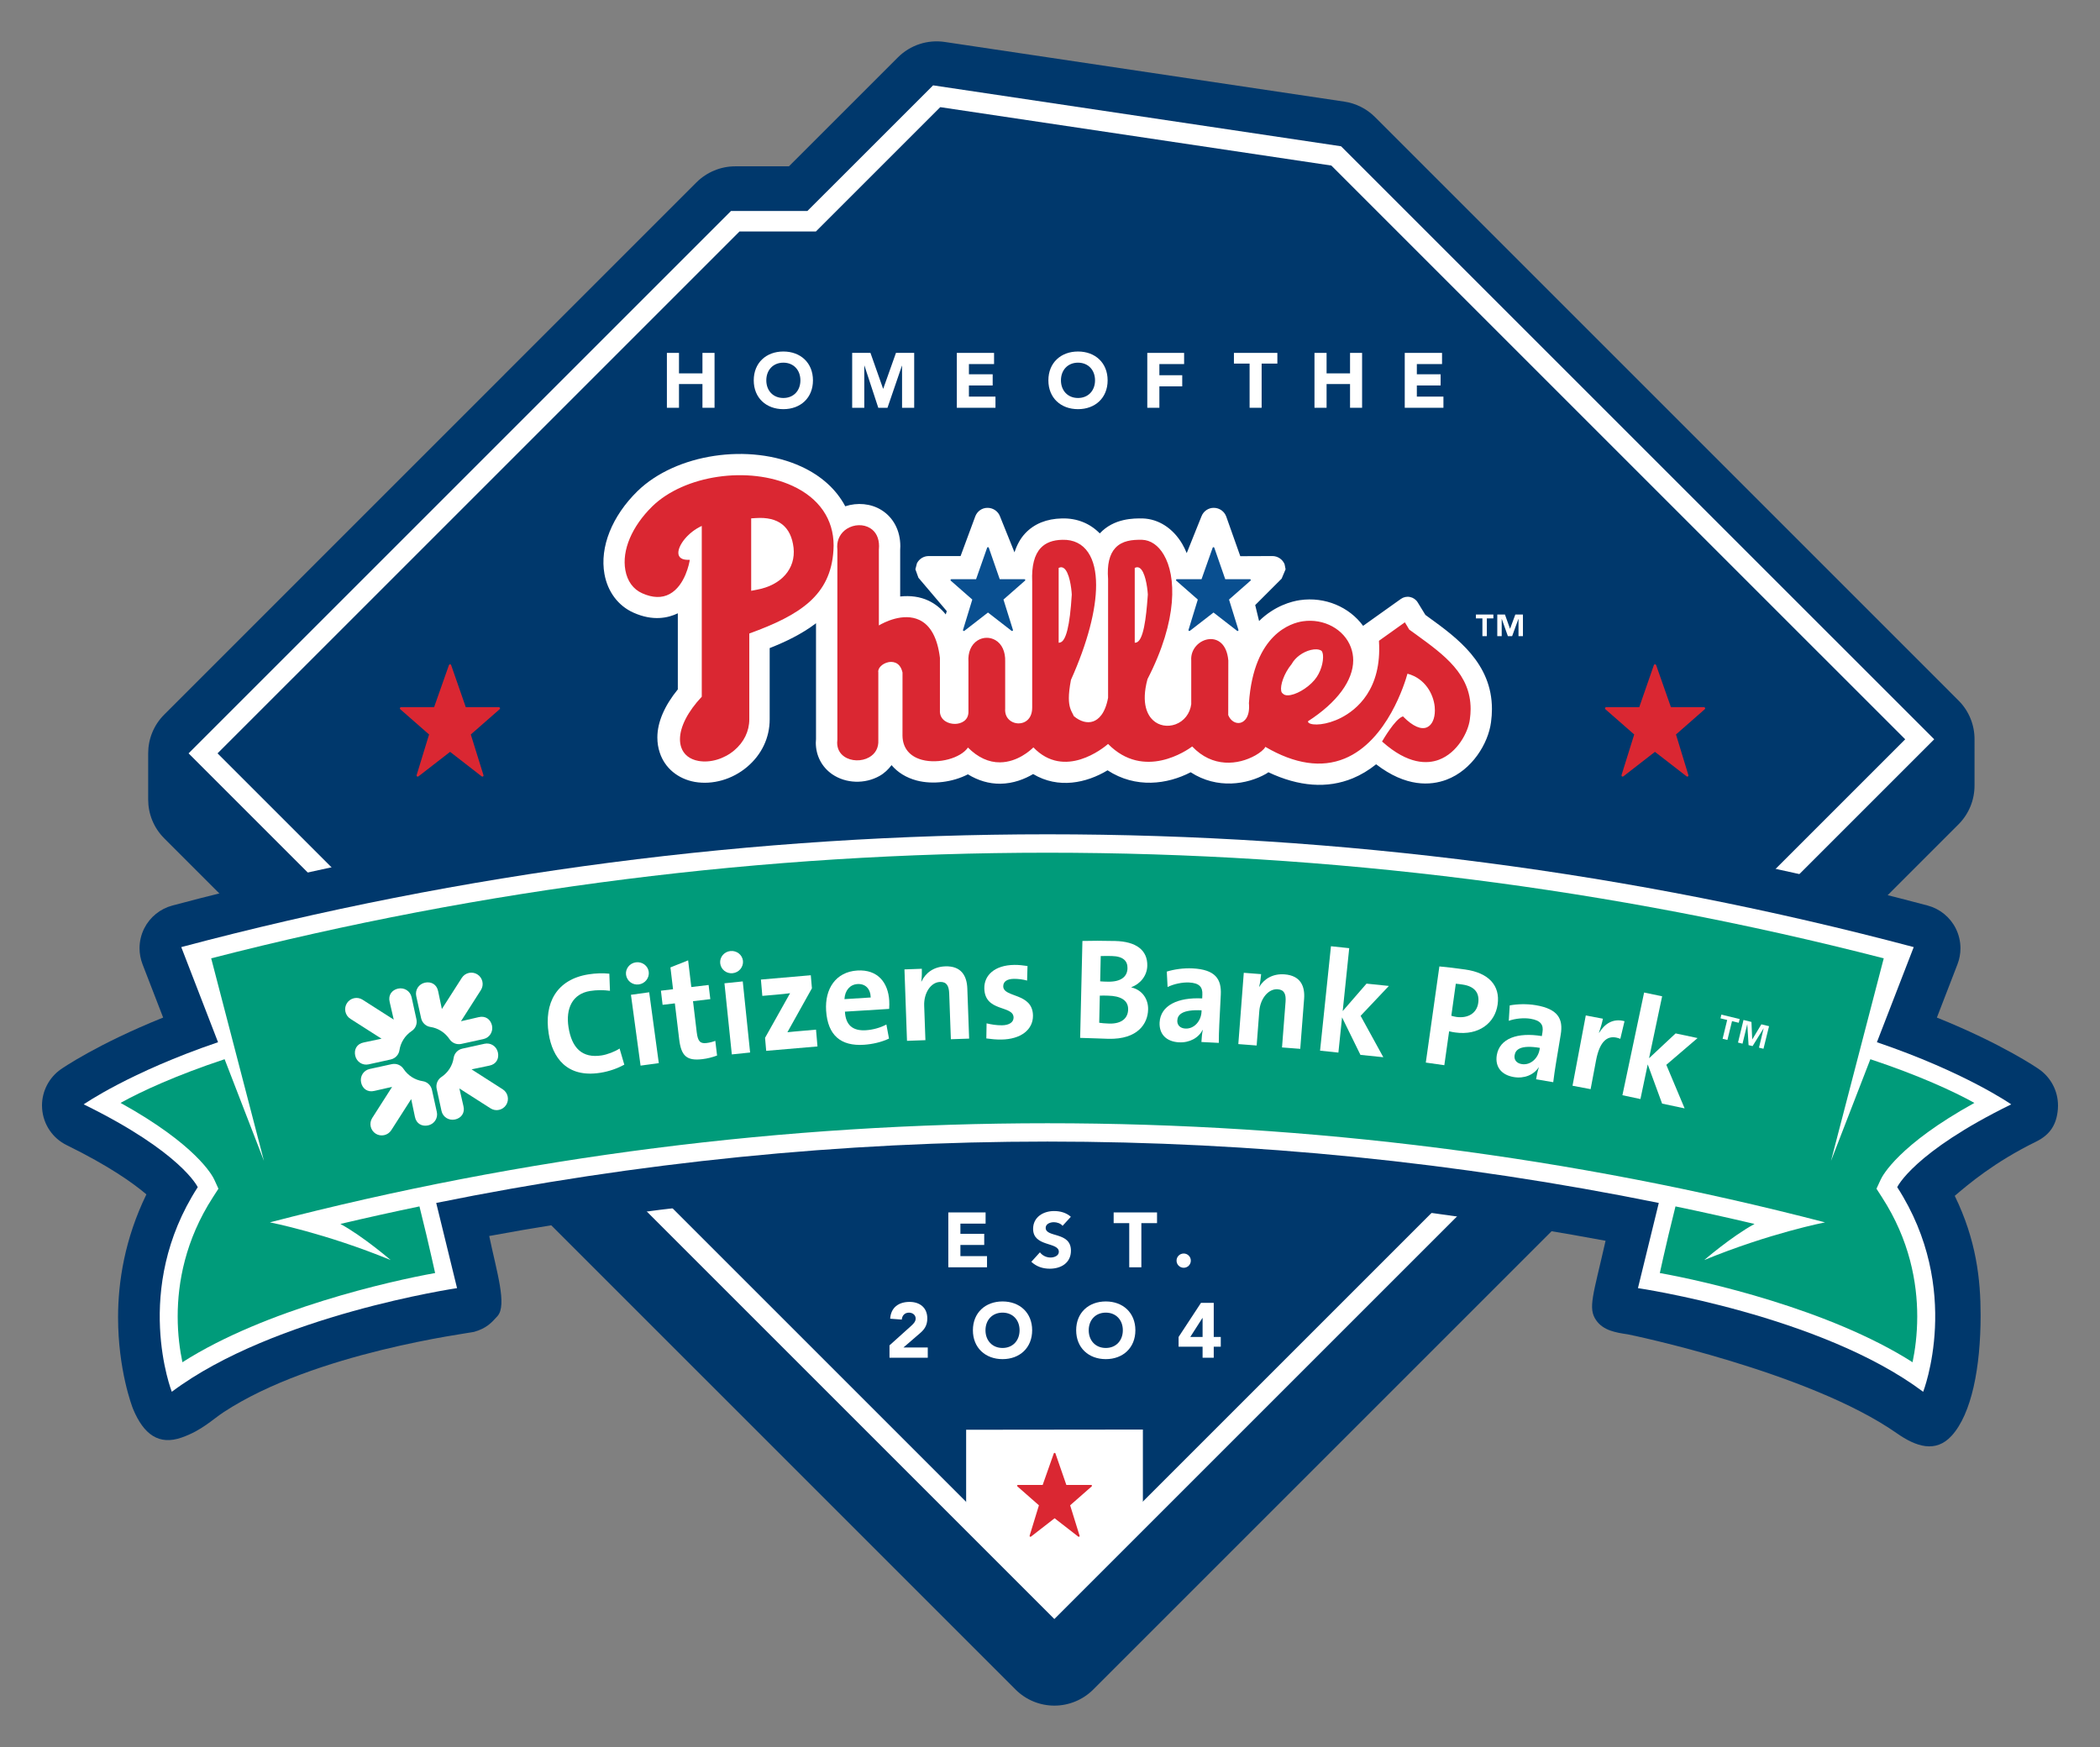 <?xml version="1.0" encoding="utf-8"?>
<!-- Generator: Adobe Illustrator 14.0.0, SVG Export Plug-In . SVG Version: 6.00 Build 43363)  -->
<!DOCTYPE svg PUBLIC "-//W3C//DTD SVG 1.1//EN" "http://www.w3.org/Graphics/SVG/1.1/DTD/svg11.dtd">
<svg version="1.1" id="Layer_1" xmlns="http://www.w3.org/2000/svg" xmlns:xlink="http://www.w3.org/1999/xlink" x="0px" y="0px"
	 width="250px" height="208px" viewBox="0 0 250 208" enable-background="new 0 0 250 208" xml:space="preserve">
<rect x="0" y="0" width="250" height="208" fill="#808080" stroke="none"/>
<g>
	<path fill="#00386C" d="M235.063,88.031c0.007-1.677-0.629-3.351-1.906-4.627l-69.462-69.463c-0.989-0.991-2.271-1.636-3.657-1.842
		l-47.566-7.103c-2.048-0.308-4.125,0.377-5.584,1.843c0,0-10.059,10.061-12.968,12.964c-2.671,0-6.389,0-6.389,0
		c-1.732,0-3.396,0.691-4.623,1.914l-63.354,63.36c-1.278,1.273-1.914,2.944-1.914,4.618v5.498c0,1.674,0.635,3.344,1.914,4.622
		l101.348,101.347c1.224,1.222,2.882,1.912,4.618,1.912c1.732,0,3.397-0.69,4.624-1.912L233.156,98.148
		c1.275-1.28,1.906-2.949,1.906-4.623V88.031z"/>
	<path fill="#FFFFFF" d="M110.646,10.6c0,0-13.841,13.839-14.526,14.519c-0.903,0-9.095,0-9.095,0L22.45,89.696l103.069,103.068
		L230.263,88.022L159.65,17.416l-48.567-7.254L110.646,10.6z"/>
	<path fill="#00386C" d="M96.625,27.56h0.506c0,0,13.983-13.979,14.805-14.803c1.175,0.176,45.786,6.837,46.557,6.953
		c0.558,0.558,66.639,66.639,68.317,68.313c-1.685,1.686-99.606,99.61-101.291,101.292c-1.68-1.683-97.938-97.934-99.622-99.619
		c1.67-1.67,61.437-61.438,62.137-62.136C88.936,27.56,96.625,27.56,96.625,27.56z"/>
	<polygon fill="#FFFFFF" points="112.894,144.353 117.333,144.353 117.333,145.686 114.334,145.686 114.334,146.9 117.169,146.9 
		117.169,148.227 114.334,148.227 114.334,149.556 117.502,149.556 117.502,150.886 112.894,150.886 	"/>
	<path fill="#FFFFFF" d="M126.495,145.949c-0.233-0.299-0.69-0.432-1.04-0.432c-0.406,0-0.969,0.184-0.969,0.673
		c0,1.19,3.007,0.425,3.007,2.714c0,1.457-1.174,2.149-2.52,2.149c-0.839,0-1.578-0.248-2.196-0.821l1.024-1.129
		c0.294,0.392,0.776,0.62,1.257,0.62c0.472,0,0.994-0.222,0.994-0.682c0-1.205-3.063-0.554-3.063-2.732
		c0-1.395,1.207-2.12,2.488-2.12c0.743,0,1.45,0.192,2.005,0.682L126.495,145.949z"/>
	<polygon fill="#FFFFFF" points="134.433,145.628 132.578,145.628 132.578,144.353 137.742,144.353 137.742,145.628 
		135.876,145.628 135.876,150.886 134.433,150.886 	"/>
	<path fill="#FFFFFF" d="M140.919,149.245c0.465,0,0.846,0.379,0.846,0.846c0,0.474-0.381,0.851-0.846,0.851
		c-0.474,0-0.854-0.377-0.854-0.851C140.064,149.624,140.445,149.245,140.919,149.245z"/>
	<path fill="#FFFFFF" d="M105.891,160.182l2.532-2.276c0.262-0.243,0.585-0.518,0.585-0.916c0-0.443-0.382-0.706-0.8-0.706
		c-0.509,0-0.816,0.356-0.853,0.827l-1.382-0.104c0.083-1.344,1.024-2.001,2.31-2.001c1.188,0,2.11,0.657,2.11,1.97
		c0,0.837-0.358,1.319-0.859,1.749l-1.982,1.709h2.896v1.218h-4.556V160.182z"/>
	<path fill="#FFFFFF" d="M119.352,160.491c1.225,0,2.027-0.89,2.027-2.109c0-1.216-0.802-2.099-2.027-2.099
		c-1.228,0-2.032,0.883-2.032,2.099C117.319,159.602,118.124,160.491,119.352,160.491z M119.352,154.952
		c2.038,0,3.524,1.335,3.524,3.43c0,2.096-1.487,3.438-3.524,3.438s-3.53-1.342-3.53-3.438
		C115.822,156.287,117.314,154.952,119.352,154.952z"/>
	<path fill="#FFFFFF" d="M131.644,160.491c1.222,0,2.027-0.89,2.027-2.109c0-1.216-0.806-2.099-2.027-2.099
		c-1.23,0-2.034,0.883-2.034,2.099C129.609,159.602,130.413,160.491,131.644,160.491z M131.644,154.952
		c2.032,0,3.52,1.335,3.52,3.43c0,2.096-1.487,3.438-3.52,3.438c-2.041,0-3.528-1.342-3.528-3.438
		C128.115,156.287,129.603,154.952,131.644,154.952z"/>
	<path fill="#FFFFFF" d="M143.164,156.925h-0.022l-1.443,2.256h1.466V156.925z M143.164,160.341h-2.855v-1.16l2.667-4.064h1.517
		v4.064h0.837v1.16h-0.837v1.311h-1.328V160.341z"/>
	<polygon fill="#FFFFFF" points="79.392,42.016 80.832,42.016 80.832,44.455 83.625,44.455 83.625,42.016 85.065,42.016 
		85.065,48.55 83.625,48.55 83.625,45.725 80.832,45.725 80.832,48.55 79.392,48.55 	"/>
	<path fill="#FFFFFF" d="M93.258,47.385c1.228,0,2.028-0.885,2.028-2.1c0-1.22-0.8-2.105-2.028-2.105
		c-1.23,0-2.031,0.886-2.031,2.105C91.227,46.5,92.028,47.385,93.258,47.385z M93.258,41.851c2.038,0,3.523,1.34,3.523,3.435
		c0,2.092-1.485,3.429-3.523,3.429c-2.038,0-3.526-1.337-3.526-3.429C89.731,43.191,91.22,41.851,93.258,41.851z"/>
	<polygon fill="#FFFFFF" points="101.45,42.016 103.626,42.016 105.131,46.281 105.148,46.281 106.663,42.016 108.832,42.016 
		108.832,48.55 107.388,48.55 107.388,43.54 107.372,43.54 105.653,48.55 104.558,48.55 102.912,43.54 102.891,43.54 102.891,48.55 
		101.45,48.55 	"/>
	<polygon fill="#FFFFFF" points="113.907,42.016 118.341,42.016 118.341,43.347 115.348,43.347 115.348,44.563 118.176,44.563 
		118.176,45.894 115.348,45.894 115.348,47.221 118.509,47.221 118.509,48.55 113.907,48.55 	"/>
	<path fill="#FFFFFF" d="M128.334,47.385c1.229,0,2.027-0.885,2.027-2.1c0-1.22-0.799-2.105-2.027-2.105
		c-1.224,0-2.031,0.886-2.031,2.105C126.303,46.5,127.11,47.385,128.334,47.385z M128.334,41.851c2.041,0,3.526,1.34,3.526,3.435
		c0,2.092-1.485,3.429-3.526,3.429s-3.526-1.337-3.526-3.429C124.808,43.191,126.293,41.851,128.334,41.851z"/>
	<polygon fill="#FFFFFF" points="136.582,42.016 140.966,42.016 140.966,43.347 138.021,43.347 138.021,44.675 140.742,44.675 
		140.742,46.001 138.021,46.001 138.021,48.55 136.582,48.55 	"/>
	<polygon fill="#FFFFFF" points="148.761,43.289 146.896,43.289 146.896,42.016 152.067,42.016 152.067,43.289 150.195,43.289 
		150.195,48.55 148.761,48.55 	"/>
	<polygon fill="#FFFFFF" points="156.486,42.016 157.926,42.016 157.926,44.455 160.72,44.455 160.72,42.016 162.154,42.016 
		162.154,48.55 160.72,48.55 160.72,45.725 157.926,45.725 157.926,48.55 156.486,48.55 	"/>
	<polygon fill="#FFFFFF" points="167.232,42.016 171.671,42.016 171.671,43.347 168.671,43.347 168.671,44.563 171.503,44.563 
		171.503,45.894 168.671,45.894 168.671,47.221 171.837,47.221 171.837,48.55 167.232,48.55 	"/>
	<path fill="#FFFFFF" d="M170.114,73.522c-0.009-0.003-0.234-0.173-0.425-0.311c-0.213-0.34-0.921-1.5-0.921-1.5
		c-0.201-0.326-0.536-0.558-0.91-0.63c-0.376-0.08-0.768,0.003-1.082,0.226c0,0-4.288,3.05-4.501,3.207
		c-1.643-2.244-4.536-3.497-7.524-3.061c-0.97,0.142-3.002,0.663-4.861,2.485c-0.208-0.869-0.456-1.884-0.461-1.897
		c0.788-0.785,3.148-3.15,3.148-3.15c0.009-0.004,0.469-1.112,0.469-1.112l-0.119-0.604c-0.246-0.589-0.819-0.971-1.457-0.971
		c-0.004,0-2.408,0.007-3.816,0.016c-0.456-1.297-1.669-4.71-1.669-4.71c-0.222-0.622-0.811-1.039-1.468-1.046
		c-0.64-0.016-1.248,0.389-1.481,1.006c0.005-0.013-1.098,2.727-1.76,4.387c-0.157-0.384-0.334-0.755-0.535-1.099
		c-1.104-1.868-2.818-2.972-4.709-3.033c-1.036-0.012-3.404-0.039-5.096,1.772c-0.007,0-0.007,0.009-0.009,0.01
		c-1.165-1.189-2.71-1.829-4.51-1.782c-1.822,0.04-3.296,0.637-4.361,1.767c-0.581,0.617-0.997,1.388-1.282,2.271
		c-0.622-1.546-1.738-4.313-1.738-4.313c-0.238-0.603-0.843-1.002-1.497-0.986c-0.618,0-1.192,0.392-1.429,1
		c-0.007,0.018-1.168,3.15-1.755,4.741c-1.228,0-3.805,0-3.805,0c-0.595,0-1.124,0.339-1.392,0.862
		c-0.017,0.069-0.182,0.712-0.182,0.712l0.361,1.007c0.01,0.004,2.341,2.755,3.374,3.974c-0.034,0.105-0.075,0.251-0.12,0.394
		c-0.567-0.705-1.244-1.256-2.057-1.642c-1.02-0.476-2.153-0.623-3.369-0.495c0-1.988,0-5.535,0-5.554
		c0.002-0.123,0.017-0.429,0.017-0.429c0-1.857-0.823-3.428-2.258-4.315c-1.254-0.777-2.862-0.914-4.298-0.442
		c-1.066-2.006-2.843-3.628-5.235-4.729c-6.178-2.841-14.927-1.528-19.498,2.925c-3.039,2.978-4.506,6.66-3.935,9.858
		c0.378,2.117,1.636,3.799,3.454,4.61c2.319,1.042,4.131,0.635,5.282,0.079c0,3.311,0,8.409,0,9.057
		c-1.574,1.932-2.436,3.898-2.436,5.726c0,0.637,0.096,1.247,0.289,1.812c0.594,1.82,2.157,3.123,4.178,3.481
		c2.127,0.366,4.45-0.298,6.206-1.777c1.739-1.463,2.698-3.478,2.698-5.669c0,0,0-6.949,0-8.489c1.89-0.744,3.831-1.673,5.516-2.958
		c0,4.305,0,13.728,0,13.8c-0.003,0.099-0.024,0.419-0.024,0.419c0,1.539,0.714,2.909,1.963,3.767
		c1.615,1.102,3.87,1.181,5.622,0.195c0.59-0.333,1.052-0.785,1.433-1.288c0.723,0.859,1.732,1.494,2.987,1.829
		c1.937,0.51,4.305,0.196,6.102-0.734c1.213,0.743,2.505,1.131,3.855,1.119c1.571-0.019,2.908-0.562,3.911-1.151
		c3.001,1.793,6.348,1.067,8.858-0.446c3.365,2.19,7.117,1.673,9.896,0.231c3.152,2.05,6.728,1.455,8.957,0.194
		c0.106-0.056,0.197-0.131,0.297-0.194c3.617,1.711,7,1.973,10.048,0.717c0.968-0.402,1.897-0.958,2.776-1.665
		c3.564,2.74,6.484,2.542,8.368,1.838c3.053-1.144,4.979-4.313,5.309-6.848c0.073-0.53,0.11-1.063,0.11-1.569
		C177.612,78.966,173.457,75.945,170.114,73.522z"/>
	<path fill="#094F90" d="M144.466,65.144c-0.047,0-0.084,0.024-0.102,0.067c0,0-1.275,3.615-1.324,3.749c-0.138,0-2.934,0-2.934,0
		c-0.044,0-0.081,0.025-0.1,0.067c-0.004,0.012-0.004,0.022-0.004,0.038c0,0.025,0.013,0.057,0.031,0.072
		c0,0,2.473,2.163,2.563,2.247c-0.038,0.126-1.107,3.614-1.107,3.614c0,0.009-0.004,0.019-0.004,0.028
		c0,0.032,0.018,0.065,0.051,0.085c0.031,0.022,0.082,0.022,0.117-0.005c0,0,2.688-2.083,2.812-2.178
		c0.115,0.095,2.807,2.178,2.807,2.178c0.036,0.028,0.085,0.028,0.124,0.005c0.027-0.023,0.04-0.053,0.04-0.085
		c0-0.012,0-0.019-0.004-0.028c0,0-1.09-3.488-1.12-3.614c0.093-0.084,2.555-2.247,2.555-2.247c0.02-0.016,0.037-0.047,0.037-0.072
		c0-0.015,0-0.025-0.007-0.038c-0.018-0.042-0.053-0.067-0.1-0.067c0,0-2.796,0-2.936,0c-0.046-0.135-1.302-3.746-1.302-3.746
		C144.543,65.171,144.506,65.144,144.466,65.144L144.466,65.144z"/>
	<path fill="#094F90" d="M117.616,65.144c-0.042,0-0.082,0.024-0.1,0.067c0,0-1.268,3.615-1.316,3.749c-0.144,0-2.939,0-2.939,0
		c-0.045,0-0.083,0.025-0.1,0.067c-0.004,0.012-0.004,0.022-0.004,0.038c0,0.025,0.016,0.057,0.032,0.072
		c0,0,2.467,2.163,2.56,2.247c-0.038,0.126-1.104,3.614-1.104,3.614c-0.006,0.009-0.006,0.019-0.006,0.028
		c0,0.032,0.018,0.065,0.045,0.085c0.041,0.022,0.088,0.022,0.126-0.005c0,0,2.684-2.083,2.805-2.178
		c0.12,0.095,2.807,2.178,2.807,2.178c0.036,0.028,0.083,0.028,0.128,0.005c0.025-0.023,0.04-0.053,0.04-0.085
		c0-0.012,0-0.019-0.002-0.028c0,0-1.087-3.488-1.128-3.614c0.095-0.084,2.561-2.247,2.561-2.247
		c0.024-0.016,0.038-0.047,0.038-0.072c0-0.015-0.003-0.025-0.011-0.038c-0.01-0.042-0.051-0.067-0.092-0.067c0,0-2.797,0-2.941,0
		c-0.045-0.135-1.3-3.746-1.3-3.746C117.698,65.171,117.66,65.144,117.616,65.144L117.616,65.144z"/>
	<path fill="#DA2732" d="M152.743,82.599c-0.124-0.077-0.188-0.185-0.22-0.35c-0.128-0.656,0.319-2.063,1.249-3.19l0.009-0.018
		c0.43-0.771,1.315-1.42,2.254-1.653c0.526-0.13,0.987-0.099,1.271,0.086c0.089,0.069,0.159,0.25,0.19,0.499
		c0.084,0.783-0.241,2.1-1.019,2.999c-0.837,0.989-2.258,1.803-3.154,1.814C153.056,82.792,152.86,82.727,152.743,82.599z
		 M135.228,76.508l-0.14,0.021V67.62l0.071-0.032c0.175-0.078,0.35-0.064,0.509,0.032c0.634,0.394,0.917,2.161,0.979,3.16
		l-0.021,0.29C136.447,73.527,136.129,76.364,135.228,76.508z M126.166,76.508l-0.135,0.021V67.62l0.072-0.032
		c0.172-0.078,0.354-0.064,0.513,0.038c0.695,0.433,0.94,2.411,0.977,3.171C127.364,74.521,126.9,76.39,126.166,76.508z
		 M168.616,75.572l-0.853-0.616c0-0.02-0.452-0.753-0.452-0.753l-0.066-0.109l-3.081,2.198v0.07
		c0.356,5.719-2.672,8.147-4.501,9.091c-1.749,0.901-3.434,0.958-3.865,0.607c-0.055-0.045-0.086-0.097-0.086-0.154
		c0-0.012,0.004-0.022,0.004-0.034c3.472-2.239,5.38-4.853,5.38-7.26c0-0.529-0.093-1.046-0.281-1.548
		c-0.804-2.148-3.203-3.455-5.709-3.094c-1.355,0.196-5.85,1.48-6.425,9.743c0.142,1.517-0.456,2.204-1.014,2.343
		c-0.576,0.137-1.174-0.236-1.45-0.917l0.011-6.5c-0.177-2-1.281-2.626-2.258-2.542c-1.134,0.092-2.265,1.142-2.156,2.551v5.192
		c-0.15,1.121-0.85,2.025-1.875,2.402c-0.949,0.344-1.973,0.161-2.67-0.486c-0.598-0.55-1.472-1.912-0.664-4.897
		c3.668-7.121,3.411-12.325,1.941-14.81c-0.65-1.118-1.576-1.75-2.595-1.781c-1.164-0.018-2.347,0.09-3.165,0.964
		c-0.711,0.759-1.005,2.004-0.872,3.7v14.146c-0.359,1.93-1.16,2.592-1.771,2.812c-0.708,0.25-1.548,0.017-2.307-0.627
		c0-0.017-0.1-0.209-0.1-0.209c-0.248-0.471-0.492-0.928-0.492-1.935c0-0.537,0.071-1.231,0.249-2.168
		c1.975-4.408,2.995-8.335,2.995-11.282c0-1.62-0.306-2.947-0.943-3.89c-0.682-1.021-1.733-1.546-3.06-1.51
		c-1.148,0.022-1.994,0.342-2.58,0.965c-0.765,0.816-1.102,2.125-1.025,4.016v14.995c0.003,0.783-0.295,1.387-0.842,1.687
		c-0.518,0.285-1.179,0.256-1.68-0.065c-0.501-0.32-0.745-0.857-0.694-1.512V78.76c0.038-1.169-0.387-2.102-1.174-2.551
		c-0.654-0.376-1.455-0.362-2.104,0.039c-0.773,0.484-1.175,1.42-1.096,2.563v5.995c-0.027,0.989-0.865,1.361-1.567,1.382
		c-0.851,0.02-1.755-0.445-1.827-1.391v-6.478c-0.292-2.366-1.118-3.878-2.445-4.505c-1.947-0.917-4.267,0.321-4.824,0.651
		c0-0.395,0-9.012,0-9.012c0.013-0.149,0.021-0.295,0.021-0.43c0-0.962-0.368-1.717-1.058-2.141
		c-0.801-0.497-1.914-0.466-2.776,0.079c-0.736,0.474-1.149,1.235-1.149,2.124c0,0.112,0.011,0.224,0.021,0.343V88.06
		c-0.015,0.124-0.024,0.25-0.024,0.368c0,0.695,0.295,1.28,0.859,1.66c0.808,0.554,2.041,0.588,2.938,0.084
		c0.76-0.425,1.151-1.153,1.103-2.041v-8.086c-0.092-0.488,0.474-1.052,1.193-1.203c0.315-0.065,1.372-0.177,1.687,1.229
		l-0.003,7.528c0.024,1.46,0.855,2.475,2.336,2.869c1.969,0.519,4.595-0.205,5.458-1.465c1.183,1.182,2.47,1.778,3.824,1.763
		c2.075-0.024,3.622-1.435,3.966-1.782c3.696,3.854,8.325,0.081,8.892-0.407c4.276,4.349,9.408,0.748,10.015,0.299
		c2.399,2.543,5.455,2.222,7.531,1.054c0.522-0.297,1.025-0.693,1.178-1.008c3.498,2.048,6.673,2.527,9.439,1.391
		c5.109-2.105,7.195-9.08,7.479-10.104c2.134,0.573,3.086,2.449,3.241,3.921c0.009,0.159,0.021,0.308,0.021,0.458
		c0,0.966-0.336,1.721-0.912,1.992c-0.706,0.339-1.713-0.103-2.833-1.233l-0.049-0.058l-0.071,0.029
		c-0.896,0.334-2.313,2.78-2.373,2.882l-0.051,0.088l0.077,0.061c3.024,2.681,5.309,2.625,6.694,2.106
		c2.214-0.829,3.489-3.3,3.68-4.791c0.062-0.438,0.093-0.858,0.093-1.255C175.073,80.265,171.93,77.979,168.616,75.572z"/>
	<path fill="#DA2732" d="M90.114,70.21l-0.688,0.131v-8.624l0.543-0.035c2.694-0.184,4.213,1.009,4.504,3.543
		C94.739,67.708,93.027,69.668,90.114,70.21z M94.34,57.845c-5.227-2.402-12.862-1.283-16.683,2.439
		c-2.433,2.391-3.64,5.23-3.21,7.599c0.23,1.303,0.938,2.278,2,2.75c1.243,0.56,2.347,0.592,3.268,0.095
		c1.881-1.015,2.358-3.815,2.378-3.935l0.021-0.142l-0.145,0.001c-0.48,0.016-1.078-0.089-1.196-0.641
		c-0.01-0.061-0.017-0.127-0.017-0.196c0-0.947,1.182-2.465,2.788-3.196c0,0.397,0,20.25,0,20.333
		c-1.67,1.777-2.595,3.594-2.595,5.064c0,0.332,0.047,0.647,0.144,0.944c0.285,0.874,1.021,1.457,2.065,1.639
		c1.409,0.247,3.034-0.236,4.248-1.254c1.158-0.974,1.796-2.287,1.796-3.697c0,0,0-10.063,0-10.222
		c6.096-2.212,9.691-4.559,10.018-9.913c0.01-0.19,0.02-0.374,0.02-0.563C99.241,61.818,97.516,59.307,94.34,57.845z"/>
	<path fill="#DA2732" d="M53.582,79.089c-0.065,0-0.114,0.035-0.134,0.09c0,0-1.705,4.841-1.77,5.019c-0.186,0-3.938,0-3.938,0
		c-0.059,0-0.11,0.04-0.131,0.093c-0.003,0.014-0.006,0.029-0.006,0.044c0,0.04,0.017,0.083,0.047,0.108c0,0,3.295,2.89,3.43,3.005
		c-0.052,0.165-1.482,4.84-1.482,4.84c-0.007,0.011-0.007,0.028-0.007,0.038c0,0.047,0.024,0.087,0.059,0.119
		c0.055,0.031,0.117,0.026,0.168-0.011c0,0,3.599-2.791,3.764-2.917c0.158,0.126,3.759,2.917,3.759,2.917
		c0.049,0.038,0.111,0.042,0.165,0.011c0.038-0.031,0.059-0.072,0.059-0.119c0-0.017-0.003-0.026-0.011-0.038
		c0,0-1.453-4.675-1.507-4.84c0.13-0.115,3.432-3.005,3.432-3.005c0.035-0.025,0.048-0.068,0.048-0.108c0-0.015,0-0.03-0.007-0.044
		c-0.02-0.053-0.072-0.093-0.126-0.093c0,0-3.75,0-3.942,0c-0.062-0.18-1.746-5.015-1.746-5.015
		C53.688,79.127,53.64,79.089,53.582,79.089L53.582,79.089z"/>
	<path fill="#DA2732" d="M197.017,79.089c-0.058,0-0.108,0.038-0.126,0.093c0,0-1.683,4.835-1.742,5.015c-0.188,0-3.941,0-3.941,0
		c-0.06,0-0.112,0.04-0.128,0.093c-0.007,0.014-0.007,0.029-0.007,0.044c0,0.04,0.014,0.083,0.044,0.108c0,0,3.304,2.89,3.432,3.005
		c-0.053,0.165-1.51,4.84-1.51,4.84c0,0.011-0.002,0.021-0.002,0.038c0,0.047,0.02,0.087,0.058,0.119
		c0.051,0.031,0.117,0.026,0.164-0.011c0,0,3.602-2.791,3.759-2.917c0.166,0.126,3.766,2.917,3.766,2.917
		c0.044,0.038,0.108,0.042,0.164,0.011c0.042-0.031,0.057-0.072,0.057-0.119c0-0.01-0.002-0.026-0.006-0.038
		c0,0-1.426-4.675-1.477-4.84c0.126-0.115,3.425-3.005,3.425-3.005c0.03-0.025,0.048-0.068,0.048-0.108c0-0.015,0-0.03-0.006-0.044
		c-0.021-0.053-0.071-0.093-0.131-0.093c0,0-3.748,0-3.938,0c-0.062-0.177-1.765-5.019-1.765-5.019
		C197.132,79.124,197.081,79.089,197.017,79.089L197.017,79.089z"/>
	<path fill="#00386C" d="M242.746,127.307c-0.206-0.146-4.381-3.021-12.164-6.154c1.206-3.13,2.452-6.349,2.452-6.349
		c0.239-0.616,0.354-1.258,0.354-1.904c0-0.819-0.194-1.638-0.573-2.387c-0.678-1.332-1.891-2.315-3.336-2.7
		C195.522,98.783,160.374,94.204,125,94.204c-35.366,0-70.522,4.579-104.474,13.608c-1.448,0.385-2.665,1.368-3.344,2.7
		c-0.379,0.749-0.57,1.567-0.57,2.387c0,0.646,0.12,1.288,0.356,1.904c0,0,1.241,3.219,2.454,6.349
		c-7.787,3.133-11.962,6.008-12.172,6.154C5.836,128.294,5,129.915,5,131.624c0,0.137,0.003,0.268,0.017,0.402
		c0.142,1.864,1.258,3.505,2.932,4.321c4.985,2.446,7.876,4.494,9.48,5.857c-2.567,5.27-3.374,10.381-3.374,14.634
		c0,6.225,1.656,10.608,1.793,10.932c1.269,3.041,3.083,4.339,5.788,3.382c2.412-0.852,3.618-2.118,4.995-3.023
		c10.835-7.11,29.255-9.404,29.781-9.548c1.516-0.428,2.103-1.096,2.814-1.887c1.162-1.308-0.092-5.258-0.985-9.534
		c20.419-3.799,45.755-6.163,66.515-6.163c20.774,0,45.69,2.882,66.384,6.731c-1.487,6.551-2.125,8.017-1.122,9.464
		c0.848,1.218,2.309,1.462,3.776,1.679c0.19,0.026,21.531,4.437,32.003,11.764c2.307,1.618,4.64,2.391,6.539,0.31
		c2.378-2.607,3.451-8.133,3.451-14.358c0-4.25-0.511-8.941-3.079-14.208c1.605-1.365,4.688-4.005,9.675-6.451
		c1.673-0.818,2.459-2.036,2.603-3.9c0.012-0.135,0.014-0.266,0.014-0.402C245,129.915,244.17,128.299,242.746,127.307z"/>
	<path fill="#FFFFFF" d="M239.43,131.486c0,0-5.468-3.821-15.989-7.398l4.383-11.325c-33.51-8.91-68.204-13.43-103.125-13.43
		s-69.616,4.521-103.12,13.43l4.378,11.325c-10.522,3.577-15.993,7.398-15.993,7.398c11.663,5.712,13.577,9.86,13.577,9.86
		c-7.862,12.171-3.089,24.362-3.089,24.362c12.173-9.127,33.959-12.342,33.959-12.342l-2.481-10.142
		c23.87-4.841,48.258-7.308,72.77-7.308c24.514,0,48.901,2.467,72.775,7.308l-2.481,10.142c0,0,21.778,3.215,33.954,12.342
		c0,0,4.773-12.191-3.088-24.362C225.857,141.347,227.771,137.198,239.43,131.486z"/>
	<path fill="#009B7A" d="M228.242,156.736c0,2.189-0.264,4.047-0.556,5.453c-9.916-6.329-24.854-9.688-30.088-10.62
		c0.086-0.398,0.224-1.022,0.403-1.819c0.336-1.529,0.858-3.682,1.461-6.114c3.15,0.655,6.284,1.351,9.41,2.088
		c-2.712,1.477-5.985,4.297-5.985,4.297c7.797-3.206,14.378-4.485,14.378-4.485c-30.105-7.828-61.237-11.8-92.568-11.8
		c-31.326,0-62.464,3.972-92.567,11.8c0,0,6.581,1.279,14.375,4.485c0,0-3.269-2.82-5.983-4.297
		c3.124-0.737,6.265-1.433,9.413-2.088c0.601,2.433,1.12,4.585,1.457,6.114c0.179,0.797,0.32,1.421,0.408,1.819
		c-5.237,0.933-20.179,4.291-30.085,10.62c-0.296-1.406-0.563-3.264-0.563-5.453c0-4.02,0.9-9.09,4.195-14.19l0.657-1.018
		l-0.505-1.103c-0.206-0.447-2.138-4.127-11.147-9.112c2.43-1.359,6.683-3.312,12.388-5.202l4.683,12.109L25.141,114.1
		c32.392-8.341,65.865-12.575,99.557-12.575c33.691,0,67.169,4.234,99.557,12.575l-6.28,24.121l4.687-12.109
		c5.7,1.891,9.957,3.843,12.384,5.202c-9.013,4.985-10.94,8.665-11.146,9.112l-0.51,1.103l0.655,1.018
		C227.345,147.646,228.242,152.717,228.242,156.736z"/>
	<polygon fill="#FFFFFF" points="115.017,170.228 115.017,179.034 125.636,189.643 136.058,179.23 136.058,170.205 	"/>
	<path fill="#DA2732" d="M125.547,172.979c-0.041,0-0.083,0.024-0.096,0.068c0,0-1.275,3.617-1.323,3.75c-0.142,0-2.941,0-2.941,0
		c-0.045,0-0.083,0.024-0.096,0.063c-0.004,0.018-0.004,0.026-0.004,0.039c0,0.027,0.011,0.058,0.034,0.075
		c0,0,2.464,2.165,2.561,2.25c-0.038,0.124-1.107,3.617-1.107,3.617c0,0.009-0.002,0.02-0.002,0.028
		c0,0.033,0.014,0.064,0.044,0.087c0.038,0.018,0.088,0.018,0.121-0.007c0,0,2.69-2.088,2.811-2.183
		c0.12,0.095,2.812,2.183,2.812,2.183c0.035,0.024,0.084,0.024,0.124,0.007c0.026-0.022,0.044-0.054,0.044-0.087
		c0-0.009,0-0.02-0.009-0.028c0,0-1.085-3.493-1.122-3.617c0.098-0.085,2.563-2.25,2.563-2.25c0.02-0.018,0.031-0.048,0.031-0.075
		c0-0.013,0-0.021-0.003-0.039c-0.013-0.038-0.053-0.063-0.097-0.063c0,0-2.802,0-2.946,0c-0.04-0.137-1.298-3.75-1.298-3.75
		C125.63,173.008,125.591,172.979,125.547,172.979L125.547,172.979z"/>
	<path fill="#FFFFFF" d="M181.301,75.742h-0.527v-2.049h-0.013l-0.746,2.049h-0.505l-0.726-2.049h-0.01v2.049h-0.526v-2.573h0.914
		l0.598,1.681h0.014l0.622-1.681h0.905V75.742z M177.781,73.628h-0.777v2.114h-0.527v-2.114h-0.774v-0.459h2.079V73.628z"/>
	<polygon fill="#FFFFFF" points="204.924,120.803 207.104,121.329 206.994,121.772 206.192,121.58 205.646,123.817 205.072,123.683 
		205.617,121.44 204.82,121.245 	"/>
	<polygon fill="#FFFFFF" points="208.641,124.549 208.163,124.436 208.012,121.954 208.003,121.958 207.443,124.261 
		206.905,124.128 207.561,121.44 208.506,121.673 208.595,123.761 208.599,123.763 209.686,121.958 210.601,122.18 209.938,124.867 
		209.402,124.736 209.96,122.432 209.956,122.428 	"/>
	<path fill="#FFFFFF" d="M60.255,131.555c-0.396,0.618-1.231,0.813-1.86,0.405l-3.708-2.368l0.485,2.107
		c0.203,0.818-0.274,1.428-0.996,1.585c-0.746,0.163-1.454-0.29-1.615-1.01l-0.574-2.63c-0.127-0.575,0.124-1.12,0.553-1.408
		c0.8-0.531,1.33-1.359,1.468-2.293c0.075-0.505,0.464-0.97,1.044-1.094l2.63-0.578c0.721-0.157,1.429,0.29,1.591,1.034
		c0.162,0.73-0.189,1.408-1.018,1.571l-2.117,0.443l3.708,2.373C60.479,130.096,60.653,130.938,60.255,131.555z"/>
	<path fill="#FFFFFF" d="M56.839,116.017c0.619,0.398,0.813,1.23,0.409,1.864l-2.371,3.71l2.106-0.487
		c0.821-0.201,1.427,0.272,1.588,0.999c0.16,0.741-0.292,1.449-1.019,1.609l-2.625,0.575c-0.578,0.129-1.117-0.124-1.406-0.554
		c-0.537-0.801-1.36-1.328-2.295-1.465c-0.505-0.078-0.966-0.47-1.093-1.045l-0.581-2.63c-0.158-0.725,0.292-1.431,1.039-1.597
		c0.725-0.157,1.409,0.192,1.57,1.025l0.443,2.114l2.371-3.708C55.378,115.797,56.217,115.62,56.839,116.017z"/>
	<path fill="#FFFFFF" d="M41.303,119.435c0.395-0.617,1.229-0.814,1.863-0.407l3.707,2.368l-0.484-2.104
		c-0.203-0.821,0.271-1.429,0.996-1.588c0.746-0.159,1.45,0.292,1.612,1.019l0.575,2.621c0.126,0.58-0.121,1.12-0.557,1.408
		c-0.798,0.533-1.324,1.363-1.464,2.296c-0.075,0.504-0.464,0.965-1.044,1.096l-2.63,0.58c-0.717,0.154-1.429-0.297-1.59-1.041
		c-0.162-0.726,0.189-1.408,1.017-1.567l2.116-0.447l-3.708-2.368C41.079,120.896,40.904,120.055,41.303,119.435z"/>
	<path fill="#FFFFFF" d="M44.722,134.973c-0.622-0.396-0.814-1.232-0.412-1.861l2.371-3.71l-2.108,0.482
		c-0.816,0.203-1.425-0.271-1.583-0.992c-0.165-0.748,0.289-1.452,1.01-1.616l2.629-0.575c0.578-0.126,1.117,0.124,1.406,0.558
		c0.532,0.802,1.36,1.326,2.296,1.47c0.508,0.076,0.965,0.461,1.092,1.036l0.581,2.633c0.158,0.719-0.292,1.43-1.035,1.592
		c-0.725,0.159-1.413-0.19-1.574-1.021l-0.443-2.11l-2.372,3.706C46.179,135.192,45.337,135.369,44.722,134.973z"/>
	<path fill="#FFFFFF" d="M71.458,127.728c-3.994,0.626-5.695-1.831-6.138-4.671c-0.567-3.622,0.931-6.456,4.756-7.051
		c0.812-0.127,1.69-0.162,2.464-0.076l0.075,2.035c-0.777-0.103-1.574-0.103-2.351,0.02c-2.134,0.337-2.931,2.105-2.583,4.323
		c0.389,2.484,1.64,3.711,3.938,3.353c0.694-0.109,1.591-0.456,2.141-0.822l0.563,1.924
		C73.523,127.198,72.526,127.563,71.458,127.728z"/>
	<path fill="#FFFFFF" d="M76.258,126.875l-1.145-8.433l2.171-0.301l1.145,8.435L76.258,126.875z M76.052,117.207
		c-0.746,0.103-1.419-0.411-1.523-1.142c-0.096-0.713,0.419-1.386,1.166-1.488c0.75-0.102,1.436,0.395,1.536,1.123
		C77.326,116.429,76.797,117.105,76.052,117.207z"/>
	<path fill="#FFFFFF" d="M83.619,126.103c-1.87,0.226-2.526-0.386-2.763-2.355l-0.516-4.286l-1.46,0.173l-0.199-1.683l1.443-0.173
		l-0.31-2.599l2.106-0.841l0.379,3.179l2.059-0.246l0.203,1.685l-2.059,0.246l0.443,3.708c0.131,1.085,0.419,1.363,1.169,1.272
		c0.356-0.042,0.743-0.139,1.042-0.259l0.209,1.749C84.835,125.872,84.217,126.036,83.619,126.103z"/>
	<path fill="#FFFFFF" d="M87.121,125.54l-0.876-8.468l2.178-0.224l0.876,8.466L87.121,125.54z M87.221,115.87
		c-0.75,0.08-1.409-0.453-1.484-1.187c-0.072-0.717,0.463-1.372,1.212-1.45c0.749-0.079,1.419,0.438,1.499,1.167
		C88.519,115.136,87.969,115.795,87.221,115.87z"/>
	<path fill="#FFFFFF" d="M91.213,125.115l-0.135-1.55l2.98-5.313c-0.322,0.047-0.985,0.12-1.803,0.19l-1.502,0.129l-0.168-1.943
		l5.938-0.514l0.134,1.554l-2.919,5.233c0.357-0.044,1.296-0.126,1.929-0.18l1.48-0.13l0.172,2.001L91.213,125.115z"/>
	<path fill="#FFFFFF" d="M102.08,117.163c-0.904,0.058-1.494,0.764-1.55,1.796l3.127-0.197
		C103.626,117.701,103.005,117.105,102.08,117.163z M105.853,120.121l-5.266,0.327c0.083,1.59,0.919,2.312,2.492,2.214
		c0.836-0.053,1.728-0.297,2.443-0.684l0.31,1.676c-0.882,0.42-1.949,0.671-3.007,0.739c-2.698,0.168-4.288-1.089-4.478-4.078
		c-0.162-2.599,1.159-4.6,3.702-4.764c2.477-0.155,3.68,1.475,3.811,3.573C105.876,119.415,105.879,119.756,105.853,120.121z"/>
	<path fill="#FFFFFF" d="M113.199,123.733L113,118.292c-0.031-0.886-0.289-1.412-1.092-1.381c-1.112,0.04-1.941,1.337-1.886,2.824
		l0.147,4.109l-2.193,0.079l-0.302-8.505l2.069-0.075c0.013,0.394,0.003,1.061-0.065,1.512l0.018,0.018
		c0.477-1.029,1.442-1.769,2.831-1.817c1.915-0.071,2.578,1.143,2.63,2.63l0.216,5.973L113.199,123.733z"/>
	<path fill="#FFFFFF" d="M119.203,123.77c-0.615,0.009-1.234-0.054-1.783-0.133l0.03-1.796c0.534,0.129,1.184,0.241,1.835,0.232
		c0.839-0.009,1.382-0.354,1.378-0.923c-0.017-1.508-3.453-0.609-3.483-3.502c-0.017-1.49,1.181-2.739,3.58-2.766
		c0.495-0.009,1.046,0.058,1.561,0.133l-0.048,1.733c-0.481-0.135-1.049-0.21-1.578-0.206c-0.859,0.014-1.264,0.356-1.262,0.891
		c0.021,1.386,3.506,0.726,3.54,3.484C122.99,122.596,121.53,123.742,119.203,123.77z"/>
	<path fill="#FFFFFF" d="M132.343,113.825c-0.462-0.014-0.909,0-1.304,0.004l-0.066,3.011c0.272,0.026,0.547,0.033,0.908,0.04
		c1.521,0.035,2.322-0.563,2.344-1.59C134.245,114.436,133.747,113.855,132.343,113.825z M131.907,118.545
		c-0.171-0.005-0.735-0.021-0.977-0.005l-0.071,3.232c0.272,0.04,0.698,0.084,1.214,0.098c1.452,0.03,2.207-0.634,2.229-1.679
		C134.326,119.063,133.363,118.575,131.907,118.545z M131.962,123.683c-0.703-0.018-1.917-0.077-3.373-0.112l0.27-11.539
		c0.979-0.03,2.481-0.03,3.901,0.005c2.501,0.058,3.862,1.098,3.822,2.946c-0.023,1.149-0.788,2.141-1.89,2.548l-0.005,0.031
		c1.366,0.323,2.025,1.47,1.992,2.633C136.646,121.87,135.456,123.763,131.962,123.683z"/>
	<path fill="#FFFFFF" d="M143.045,120.289c-2.31-0.11-2.856,0.529-2.89,1.213c-0.028,0.545,0.335,0.926,0.963,0.961
		c1.078,0.051,1.864-0.938,1.917-1.966L143.045,120.289z M143.026,124.062c0.027-0.496,0.071-0.989,0.16-1.433l-0.018-0.016
		c-0.456,0.938-1.537,1.55-2.801,1.488c-1.539-0.08-2.385-0.992-2.32-2.362c0.108-2.037,2.177-3.011,5.072-2.867l0.018-0.46
		c0.044-0.891-0.358-1.377-1.59-1.435c-0.771-0.038-1.809,0.168-2.548,0.54l-0.096-1.838c0.868-0.266,1.971-0.434,3.073-0.381
		c2.731,0.138,3.449,1.291,3.356,3.135l-0.178,3.542c-0.035,0.683-0.055,1.49-0.06,2.192L143.026,124.062z"/>
	<path fill="#FFFFFF" d="M152.621,124.71l0.421-5.431c0.066-0.888-0.129-1.435-0.935-1.496c-1.106-0.084-2.076,1.111-2.191,2.597
		l-0.314,4.098l-2.183-0.168l0.65-8.488l2.065,0.16c-0.03,0.394-0.117,1.054-0.234,1.496l0.016,0.016
		c0.589-0.968,1.634-1.592,3.016-1.485c1.914,0.15,2.433,1.426,2.319,2.909l-0.46,5.959L152.621,124.71z"/>
	<polygon fill="#FFFFFF" points="161.957,125.594 159.768,121.13 159.333,125.323 157.15,125.093 158.448,112.66 160.622,112.891 
		159.845,120.38 162.681,117.112 165.342,117.387 161.977,120.946 164.682,125.874 	"/>
	<path fill="#FFFFFF" d="M174.095,117.219c-0.27-0.038-0.526-0.075-0.786-0.096l-0.533,3.816c0.213,0.066,0.432,0.111,0.633,0.143
		c1.359,0.175,2.4-0.443,2.573-1.679C176.141,118.248,175.585,117.427,174.095,117.219z M173.254,122.928
		c-0.201-0.028-0.474-0.068-0.739-0.142l-0.571,4.038l-2.205-0.313l1.616-11.447c0.938,0.082,1.954,0.208,3.077,0.367
		c2.812,0.396,4.175,1.918,3.858,4.158C177.98,121.81,176.034,123.317,173.254,122.928z"/>
	<path fill="#FFFFFF" d="M183.317,124.761c-2.282-0.381-2.896,0.192-3.006,0.87c-0.094,0.542,0.219,0.959,0.843,1.061
		c1.065,0.175,1.96-0.718,2.128-1.731L183.317,124.761z M182.866,128.502c0.086-0.491,0.182-0.974,0.323-1.403l-0.014-0.022
		c-0.563,0.882-1.704,1.371-2.955,1.16c-1.519-0.252-2.254-1.262-2.03-2.609c0.337-2.013,2.506-2.745,5.361-2.27l0.076-0.456
		c0.146-0.877-0.2-1.406-1.417-1.607c-0.762-0.128-1.815-0.042-2.593,0.246l0.113-1.838c0.898-0.163,2.019-0.206,3.097-0.024
		c2.703,0.452,3.278,1.676,2.974,3.498l-0.58,3.498c-0.111,0.675-0.227,1.47-0.311,2.172L182.866,128.502z"/>
	<path fill="#FFFFFF" d="M192.895,123.685c-1.483-0.612-2.453,0.253-2.89,2.573l-0.646,3.418l-2.154-0.407l1.578-8.366l2.039,0.385
		c-0.082,0.423-0.262,1.083-0.474,1.654l0.037,0.007c0.603-0.985,1.583-1.754,3.009-1.364L192.895,123.685z"/>
	<polygon fill="#FFFFFF" points="197.871,131.397 196.157,126.729 195.29,130.854 193.145,130.399 195.728,118.171 197.873,118.62 
		196.316,125.992 199.479,123.039 202.091,123.592 198.371,126.78 200.55,131.965 	"/>
</g>
</svg>
